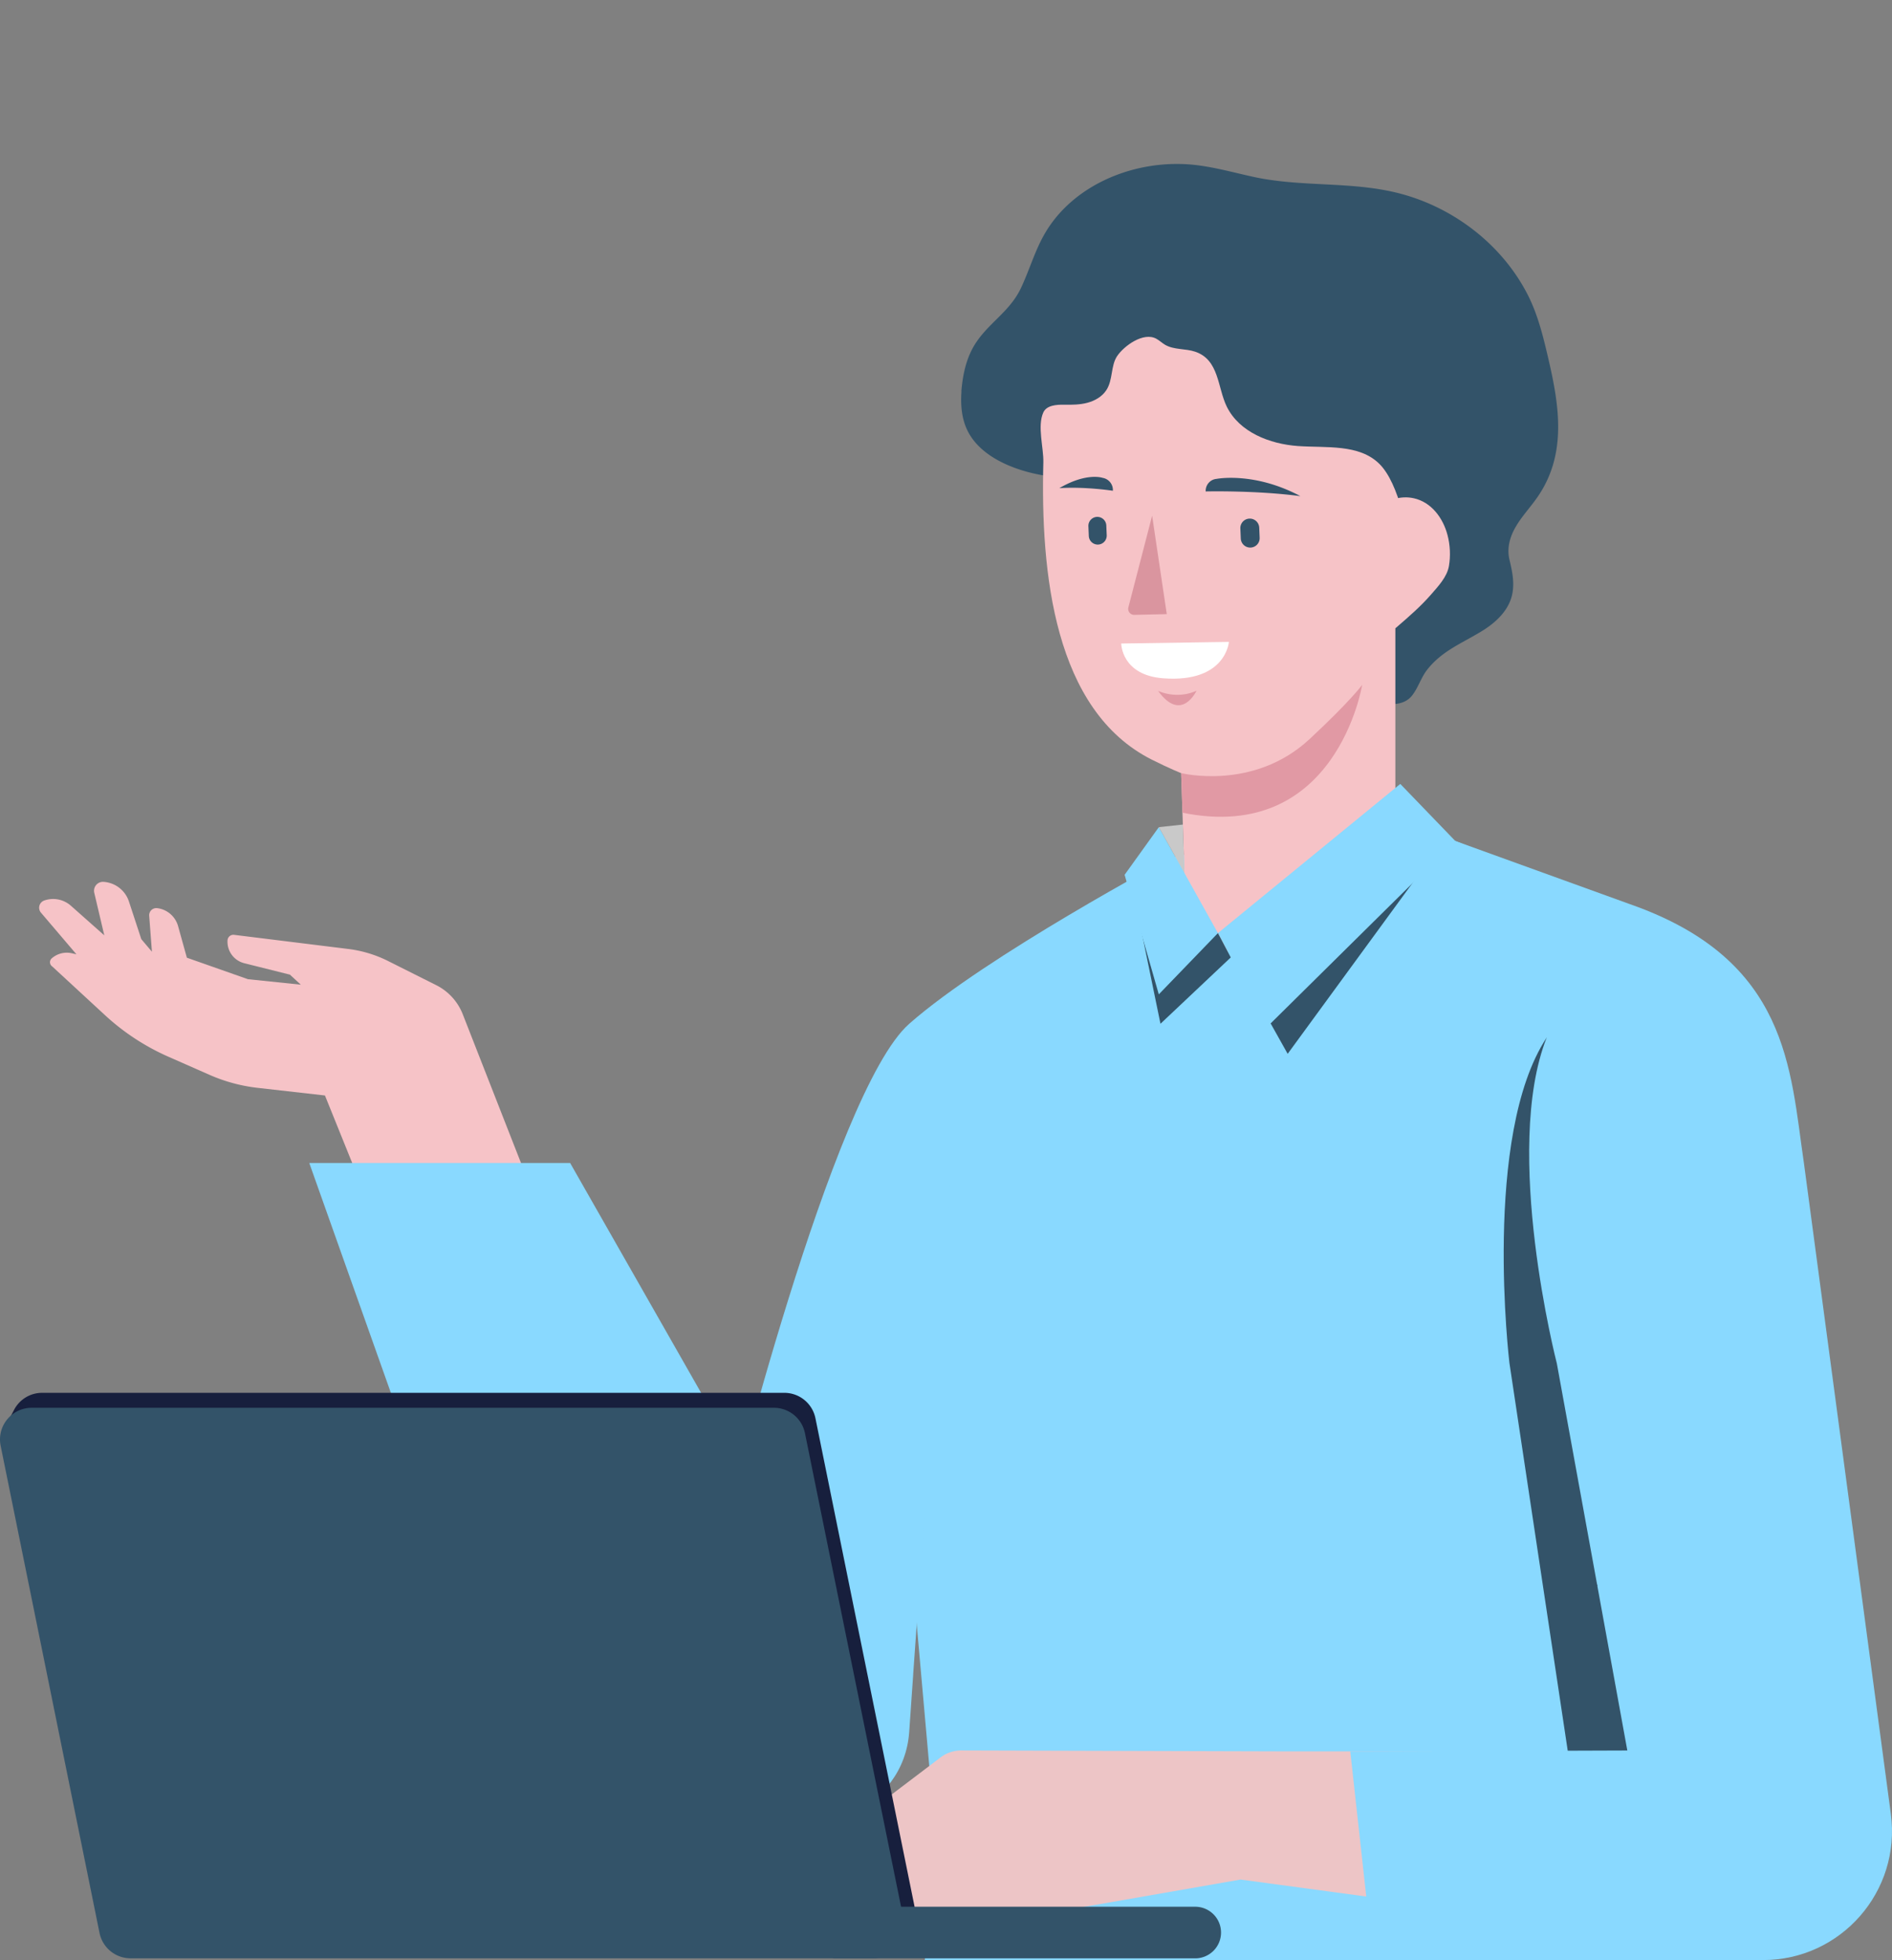 <svg xmlns="http://www.w3.org/2000/svg" width="444" height="460" fill="none"><rect width="100%" height="100%" fill="#808080" stroke="none"/><path fill="#89D9FF" d="m211.51 340.403-41.26 17.087s25.03-101.273 43.115-117.218c18.084-15.954 61.343-39.033 61.343-39.033l50.43-10.491 31.278 12.652 42.022 79.069-16.558 153.704v23.826H217.042l1.494-40.326-7.026-79.27Z"/><path fill="#335369" d="M225.635 91.805c-.233 3.182.016 6.451 1.43 9.295 3.404 6.86 12.792 9.961 19.891 10.764 7.251.819 16.638-2.169 23.424 1.068 5.107 2.434 10.672 4.121 16.101 5.672 11.17 3.189 22.621 5.302 33.936 7.904a71.951 71.951 0 0 1-4.385 18.034c-1.622 4.226-7.516 11.102-2.931 15.102 3.67 3.198 14.382 8.564 18.285 3.575 1.421-1.815 2.064-4.137 3.469-5.96 3.445-4.467 8.151-6.25 12.84-9.11 3.221-1.96 6.24-4.739 7.115-8.402.683-2.844.072-5.656-.578-8.371-.65-2.715.08-5.374 1.47-7.752 1.421-2.442 3.388-4.514 5.01-6.836 7.003-10.001 5.268-21.328 2.667-32.493-1.213-5.214-2.474-10.475-4.923-15.231-6.151-11.945-17.771-20.669-30.66-23.826-11.001-2.7-22.525-1.301-33.646-3.727-4.417-.964-8.786-2.193-13.275-2.748-13.94-1.703-29.262 4.338-36.023 16.645-2.144 3.896-3.373 8.218-5.284 12.234-2.658 5.607-7.774 8.234-10.889 13.343-1.751 2.876-2.578 6.226-2.947 9.575-.049.418-.089.836-.121 1.254l.024-.008Z"/><path fill="#F6C3C7" d="M328.961 119.704c1.277 4.636 1.975 9.56 2.2 12.942.297 4.466-4.007 9.358-3.71 13.833v45.209l.876 19.191s-36.538 26.485-50.005 4.965l-1.14-34.398s-2.61-1.02-6.882-3.165c-22.935-11.543-26.123-43.828-25.456-69.783.088-3.422-1.462-8.491-.008-11.696.771-1.695 3.059-1.855 4.914-1.823 1.823.032 3.662.016 5.421-.45 1.758-.466 3.445-1.43 4.448-2.956 1.607-2.442.996-5.728 2.562-8.033 1.614-2.378 6.167-5.704 9.179-4.04.722.4 1.325.98 2.031 1.405 2.112 1.245 4.803.851 7.123 1.647 5.621 1.928 5.18 8.418 7.38 12.885 2.947 5.992 10.078 8.78 16.743 9.246 6.649.458 14.294-.514 19.04 4.161 2.337 2.297 4.071 6.45 5.284 10.86Z"/><path fill="#F6C3C7" d="M317.315 129.215c-.827 3.832-.562 8.041 1.261 11.559 1.711 3.31 4.714 5.053 7.966 6.612.209.104.442.2.667.152.184-.04.329-.161.473-.281 2.835-2.442 5.678-4.9 8.135-7.72 1.67-1.92 3.75-4.113 4.2-6.659.418-2.41.289-4.989-.337-7.35-1.044-3.953-3.767-7.696-7.942-8.604-6.208-1.341-12.664 4.153-14.423 12.283v.008Z"/><path fill="#DA959F" d="m273.808 144.124-7.701.177a1.407 1.407 0 0 1-1.309-1.759l5.574-21.521"/><path fill="#335369" d="M305.159 116.435c-10.584-1.389-22.22-1.1-22.22-1.1-.072-1.51 1.044-2.82 2.553-2.948 0 0 8.794-1.743 19.667 4.048Zm-56.542-1.872c6.007-.402 12.543.61 12.543.61a2.886 2.886 0 0 0-2.409-3.028s-3.742-1.334-10.134 2.41v.008Z"/><path fill="#E199A4" d="M271.777 162.158c5.509 7.575 9.01-.064 9.01-.064s-3.983 2.153-9.01.064Z"/><path fill="#335369" d="M291.178 126.381a2.216 2.216 0 1 0 4.428-.188l-.1-2.36a2.216 2.216 0 1 0-4.429.188l.101 2.36Zm-35.667-.616a2.104 2.104 0 1 0 4.204-.178l-.095-2.248a2.104 2.104 0 1 0-4.204.179l.095 2.247Z"/><path fill="#fff" d="m263.12 151.024 25.271-.378s-.69 9.656-15.418 8.54c-9.837-.747-9.853-8.162-9.853-8.162Z"/><path fill="#E199A4" d="m277.494 190.74-.306-9.302s16.968 4.257 30.122-7.977c9.717-9.037 12.351-12.732 12.351-12.732s-5.991 37.337-42.159 30.003l-.008.008Z"/><path fill="#89D9FF" d="M214.304 392.851c2.931-42.455 9.13-119.91 9.13-119.91l-42.761 48.496-10.423 36.052-1.711 7.832-6.681-3.518-3.597 44.993 18.75 15.359c13.997 11.463 35.093 2.354 36.353-15.697l.948-13.607h-.008Z"/><path fill="#EDC5C6" d="m411.76 411.038-111.532-.016-74.617-.217c-1.767 0-3.486.57-4.891 1.638l-45.676 34.631a1.145 1.145 0 0 0-.177 1.663 4.939 4.939 0 0 0 5.75 1.293l25.143-11.166-1.566 11.431a4.243 4.243 0 0 0 1.959 4.177l4.674 2.916a5.825 5.825 0 0 0 3.477.876l31.141-2.024a1.276 1.276 0 0 0 1.004-1.944l-.257-.418a5.596 5.596 0 0 0-4.706-2.651l-12.021-.088-.096-2.667 15.032-.474c3.221.273 6.465.128 9.653-.426l37.068-6.467 123.08 16.621"/><path fill="#335369" d="M362.945 243.533c-15.121 22.959-8.729 76.314-8.729 76.314l16.148 107.386 58.509-27.899-16.663-126.472"/><path fill="#171F3D" d="M388.561 382.296c-.016-.049-1.381-4.893-13.909-10.17l.314-.739c12.993 5.47 14.326 10.507 14.382 10.716l-.779.185-.008.008Z"/><path fill="#89D9FF" d="M365.313 319.847s-12.809-49.805-2.361-76.314l-30.877-49.588 50.495 18.275c37.268 13.054 37.509 38.736 40.745 60.634l20.413 152.86c2.425 18.155-11.692 34.285-29.993 34.285h-91.473l-5.388-48.961 65.013-.225-16.566-90.966h-.008Z"/><path fill="#335369" d="m333.521 204.438-31.342 42.88-12.487-22.3-1.389-5.486 45.218-15.094Z"/><path fill="#89D9FF" d="m328.607 183.977-42.794 35.008 11.58 21.978 44.118-43.603-12.904-13.383Z"/><path fill="#335369" d="m288.824 224.696-16.494 15.568-6.48-31.506 1.574-4.852 18.389 15.078 3.011 5.712Z"/><path fill="#89D9FF" d="m285.814 218.985-13.869-24.862-8.03 11.182 8.022 28.059 13.877-14.379Z"/><path fill="#F6C3C7" d="m123.698 276.598-15.105-38.575a12.891 12.891 0 0 0-6.223-6.82l-11.258-5.647a28.756 28.756 0 0 0-9.428-2.852l-26.749-3.31a1.377 1.377 0 0 0-1.542 1.278 5.207 5.207 0 0 0 3.935 5.382l10.712 2.683 2.546 2.354-12.399-1.286-14.334-5.044-2.063-7.415a5.816 5.816 0 0 0-4.907-4.217 1.677 1.677 0 0 0-1.871 1.791l.642 8.435-2.497-2.956-2.899-8.829a6.721 6.721 0 0 0-5.966-4.611 2.094 2.094 0 0 0-2.169 2.571l2.353 9.985-7.837-6.949a6.285 6.285 0 0 0-6.256-1.229 1.793 1.793 0 0 0-.77 2.852l8.319 9.768-1.108-.249a5.341 5.341 0 0 0-4.682 1.205 1.207 1.207 0 0 0 .12 1.904l12.399 11.447a53.983 53.983 0 0 0 14.808 9.712l9.66 4.258a39.012 39.012 0 0 0 11.387 3.076l15.74 1.784 7.99 19.785"/><path fill="#89D9FF" d="m178.858 352.019-45.066-79.085H72.577l53.136 149.679"/><path fill="#171F3D" d="M210.522 455.349c2.931-1.43 4.738-4.723 4.039-8.185l-23.2-114.318a7.45 7.45 0 0 0-7.291-5.969H9.893c-2.818 0-5.211 1.55-6.48 3.784l-2.947 5.623"/><path fill="#335369" d="M204.812 459.59H30.643a7.438 7.438 0 0 1-7.291-5.968L.152 339.311c-.94-4.611 2.586-8.924 7.292-8.924h174.168a7.439 7.439 0 0 1 7.292 5.968l23.199 114.318c.94 4.611-2.585 8.925-7.291 8.925v-.008Z"/><path fill="#335369" d="M195.995 447.484h84.494a6.06 6.06 0 0 1 6.055 6.057 6.06 6.06 0 0 1-6.055 6.057h-84.494a1.686 1.686 0 0 1-1.686-1.687v-8.732c0-.931.754-1.687 1.686-1.687v-.008Z"/><path fill="#C9C9C9" d="m277.96 204.911-.377-11.399-5.638.61 6.015 10.789Z"/></svg>